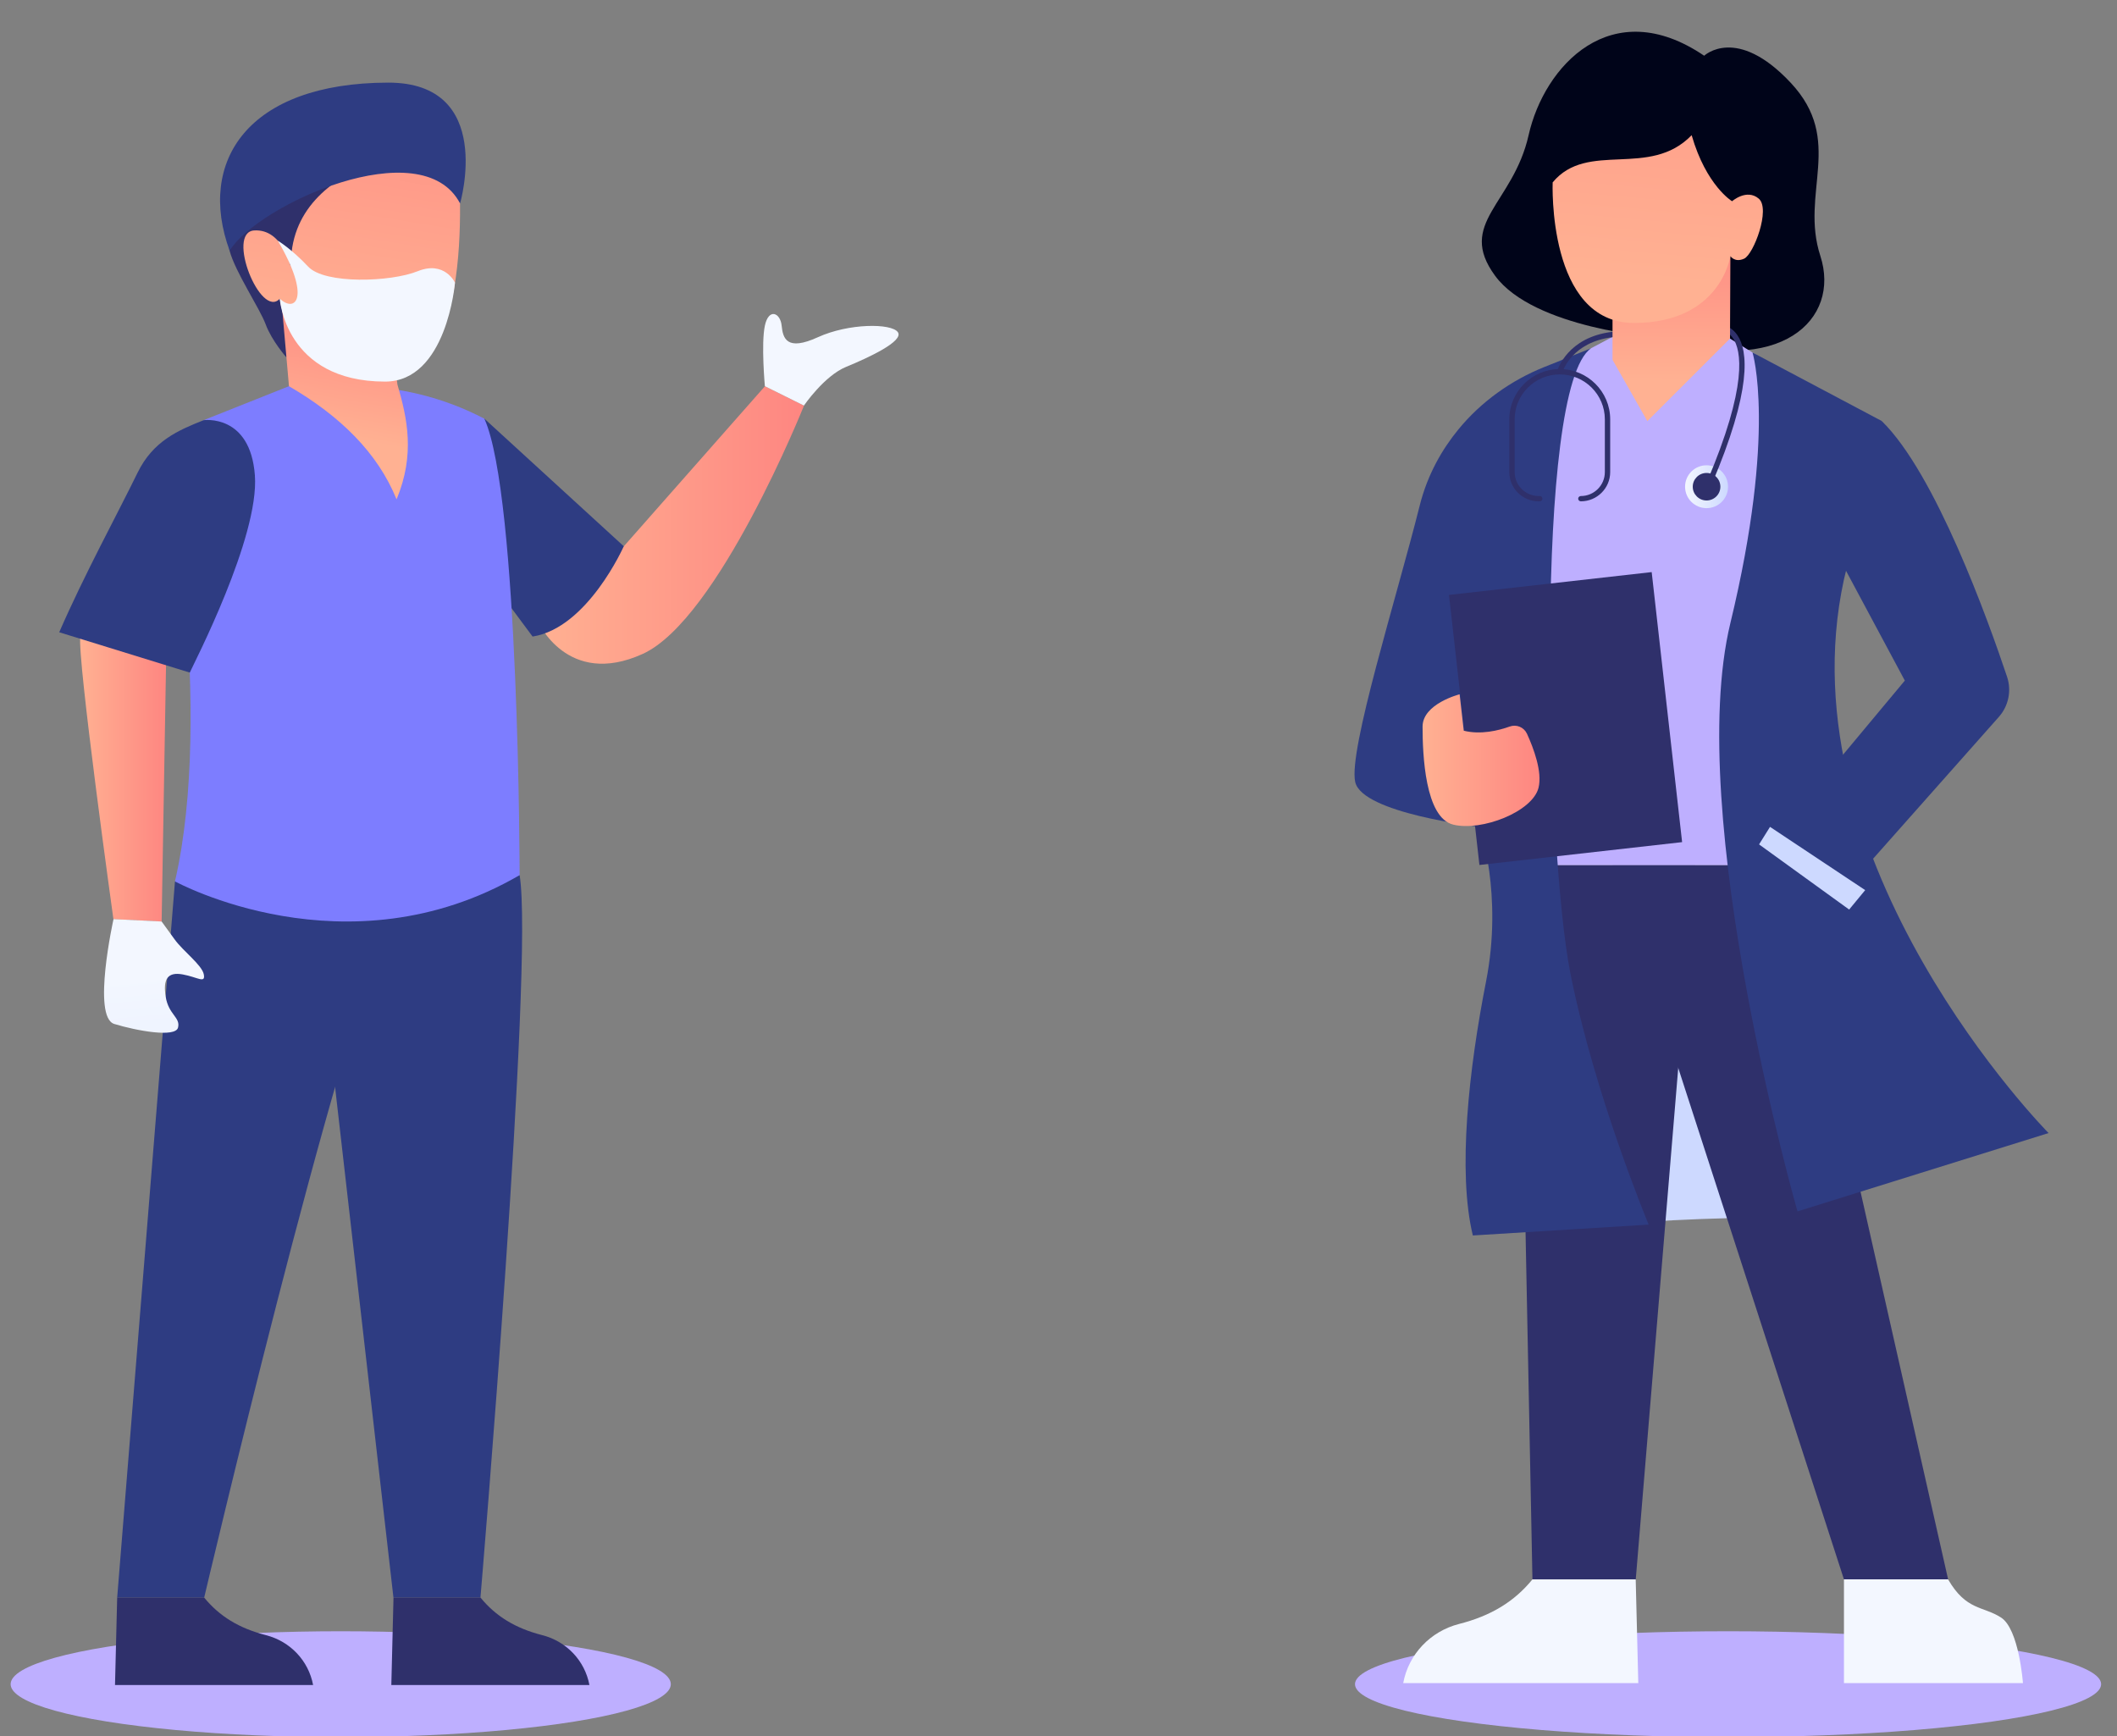 <?xml version="1.0" encoding="utf-8"?>
<!-- Generator: Adobe Illustrator 23.0.5, SVG Export Plug-In . SVG Version: 6.00 Build 0)  -->
<svg version="1.1" id="Layer_1" xmlns="http://www.w3.org/2000/svg" xmlns:xlink="http://www.w3.org/1999/xlink" x="0px" y="0px"
	 viewBox="0 0 400 328" style="enable-background:new 0 0 400 328;" xml:space="preserve">
<rect x="0" y="0" width="400" height="328" fill="#808080" stroke="none"/>
<style type="text/css">
	.st0{fill:#BEAFFF;}
	.st1{fill:url(#SVGID_1_);}
	.st2{fill:#2E3C82;}
	.st3{fill:#7D7DFF;}
	.st4{fill:#2F306B;}
	.st5{fill:url(#SVGID_2_);}
	.st6{fill:url(#SVGID_3_);}
	.st7{fill:url(#SVGID_4_);}
	.st8{fill:url(#SVGID_5_);}
	.st9{fill:url(#SVGID_6_);}
	.st10{fill:url(#SVGID_7_);}
	.st11{fill:url(#SVGID_8_);}
	.st12{fill:#000419;}
	.st13{fill:#2E3C82;}
	.st14{fill:url(#SVGID_9_);}
	.st15{fill:url(#SVGID_10_);}
	.st16{fill:url(#SVGID_11_);}
	.st17{fill:url(#SVGID_12_);}
	.st18{fill:url(#SVGID_13_);}
	.st19{fill:url(#SVGID_14_);}
	.st20{fill:url(#SVGID_15_);}
</style>
<ellipse class="st0" cx="64.38" cy="318.21" rx="62.37" ry="10"/>
<ellipse class="st0" cx="326.51" cy="318.21" rx="70.49" ry="10"/>
<g>
	<g>
		<linearGradient id="SVGID_1_" gradientUnits="userSpaceOnUse" x1="101.597" y1="99.184" x2="151.905" y2="99.184">
			<stop  offset="0" style="stop-color:#FFB192"/>
			<stop  offset="1" style="stop-color:#FE8681"/>
		</linearGradient>
		<path class="st1" d="M101.6,117.36c0,0,5.53,12.69,19.84,6.19c14.31-6.51,30.47-46.91,30.47-46.91l-7.38-3.66l-26.67,30.25
			L101.6,117.36z"/>
		<path class="st2" d="M91.53,79.11l26.33,24.1c0,0-6.83,15.44-17.23,17.06L85.34,99.69L91.53,79.11z"/>
		<path class="st2" d="M60.62,181.85l13.72,120h16.44c0,0,10.16-119.94,7.4-136.5l-37.56,5.94V181.85z"/>
		<path class="st2" d="M33.06,166.54L22.14,301.85h16.44c0,0,24.93-106.07,35.35-128.27L33.06,166.54z"/>
		<path class="st3" d="M54.6,72.97l-16.13,6.42l-7.03,5.59c0,0,9.1,49.14,1.62,81.55c0,0,32.44,17.81,65.12-1.18
			c0,0-0.07-71.66-6.66-86.24h0c-7.7-4.03-16.26-6.14-24.96-6.14H54.6z"/>
		<path class="st4" d="M54.12,67.53c0,0-2.77-3.14-3.91-6.22c-1.14-3.08-5.75-9.89-6.83-13.94c-1.17-4.38,12.36-32.26,41.95-18.98
			L54.12,67.53z"/>
		<linearGradient id="SVGID_2_" gradientUnits="userSpaceOnUse" x1="62.23" y1="82.352" x2="66.847" y2="55.623">
			<stop  offset="0" style="stop-color:#FFB192"/>
			<stop  offset="1" style="stop-color:#FE8681"/>
		</linearGradient>
		<path class="st5" d="M52.49,48.97l2.11,24c9.72,5.65,16.79,12.63,20.33,21.38c3.52-8.5,2.04-15.25,0.16-21.71l-1.63-13.29
			L52.49,48.97z"/>
		<linearGradient id="SVGID_3_" gradientUnits="userSpaceOnUse" x1="63.672" y1="64.108" x2="73.694" y2="2.022">
			<stop  offset="0" style="stop-color:#FFB192"/>
			<stop  offset="1" style="stop-color:#FE8681"/>
		</linearGradient>
		<path class="st6" d="M52.87,56.43c0,0,1.63,16.74,21.17,14.76C91.08,69.46,86.31,27.1,86.31,27.1s-31.98,1.75-31.33,23.46
			c0,0-1.52-7.35-6.94-7.02C42.63,43.86,49.24,60.39,52.87,56.43z"/>
		<path class="st2" d="M43.39,47.37c5.2-8.61,36.3-22.79,43.54-8.93c0,0,6.7-22.87-13.62-22.83C46.79,15.67,37.21,30.52,43.39,47.37
			z"/>
		<linearGradient id="SVGID_4_" gradientUnits="userSpaceOnUse" x1="15.148" y1="147.192" x2="31.412" y2="147.192">
			<stop  offset="0" style="stop-color:#FFB192"/>
			<stop  offset="1" style="stop-color:#FE8681"/>
		</linearGradient>
		<path class="st7" d="M31.41,123.54l-0.87,50.57l-9.11-0.44c0,0-6.9-49.58-6.25-53.4L31.41,123.54z"/>
		<path class="st2" d="M35.86,127.08c0.65-1.51,13.17-25.6,12.3-37.27c-0.87-11.67-9.69-10.42-9.69-10.42l0,0
			c-4.82,1.92-9.55,3.93-12.48,9.93c-3.88,7.95-9.99,19.1-14.8,30.14L35.86,127.08z"/>
		<path class="st4" d="M38.58,301.85c2.87,3.51,6.56,5.79,11.68,7.1c4.55,1.16,8.04,4.81,8.9,9.42v0H21.73l0.41-16.52H38.58z"/>
		<path class="st4" d="M90.79,301.85c2.87,3.51,6.56,5.79,11.68,7.1c4.55,1.16,8.04,4.81,8.9,9.42v0H73.94l0.41-16.52H90.79z"/>
		<linearGradient id="SVGID_5_" gradientUnits="userSpaceOnUse" x1="166.599" y1="171.956" x2="174.571" y2="259.647">
			<stop  offset="0" style="stop-color:#F3F7FF"/>
			<stop  offset="1" style="stop-color:#CDD9FF"/>
		</linearGradient>
		<path class="st8" d="M144.52,72.97c0,0-0.73-8.04,0-11.44s2.93-2.43,3.17,0s0.98,4.86,6.83,2.19c5.85-2.67,13.9-2.67,15.12-0.97
			c1.22,1.7-5.61,4.86-9.76,6.56c-4.15,1.7-7.98,7.32-7.98,7.32L144.52,72.97z"/>
		<linearGradient id="SVGID_6_" gradientUnits="userSpaceOnUse" x1="28.909" y1="184.425" x2="36.881" y2="272.12">
			<stop  offset="0" style="stop-color:#F3F7FF"/>
			<stop  offset="1" style="stop-color:#CDD9FF"/>
		</linearGradient>
		<path class="st9" d="M30.54,174.11c0,0,0.81,1.09,2.44,3.36c1.63,2.27,5.2,4.86,5.53,6.64c0.33,1.78-1.14,0.52-3.98,0
			s-3.77,0.85-3.22,4.23c0.54,3.38,2.82,3.87,2.33,5.81c-0.49,1.94-7.77,0.62-12.04-0.68c-4.28-1.3-0.15-19.81-0.15-19.81
			L30.54,174.11z"/>
		<linearGradient id="SVGID_7_" gradientUnits="userSpaceOnUse" x1="80.771" y1="179.749" x2="88.744" y2="267.452">
			<stop  offset="0" style="stop-color:#F3F7FF"/>
			<stop  offset="1" style="stop-color:#CDD9FF"/>
		</linearGradient>
		<path class="st10" d="M52.49,45.47c0,0,2.6,1.56,5.74,4.91c3.14,3.35,15.61,2.92,20.7,0.86c5.09-2.05,7.04,2.16,7.04,2.16
			s-1.54,18.72-13.24,18.7c-18.9-0.03-19.87-15.68-19.87-15.68C55.75,59.18,58.89,56.37,52.49,45.47z"/>
	</g>
	<g>
		<linearGradient id="SVGID_8_" gradientUnits="userSpaceOnUse" x1="319.708" y1="177.901" x2="319.708" y2="193.133">
			<stop  offset="0" style="stop-color:#F3F7FF"/>
			<stop  offset="1" style="stop-color:#CDD9FF"/>
		</linearGradient>
		<path class="st11" d="M320.83,197.99c0.33,1.13,14.47,32.08,14.47,32.08s-14.06-0.16-31.18,1.3l10.53-39.54L320.83,197.99z"/>
		<polygon class="st4" points="304.68,163.46 348.41,298.41 368.09,298.41 337.6,163.46 		"/>
		<polygon class="st4" points="286.87,163.46 289.55,298.41 309.07,298.41 320.28,163.46 		"/>
		<path class="st12" d="M313.23,63.77c0,0-23.43-1.71-30.74-11.67s3.41-13.53,6.34-26.58c2.93-13.04,15.61-26.9,33.17-14.99
			c0,0,6.1-5.83,16.34,5.1s1.71,20.74,5.61,32.73C347.84,60.36,336.41,71.36,313.23,63.77z"/>
		<path class="st0" d="M326.88,63.97l19.25,11.95c0,0-8.86,66.15-8.54,87.54h-50.73l1.71-91.26l16.1-8.55L326.88,63.97z"/>
		<path class="st13" d="M291.8,69.34c-6.3,2.53-11.93,6.54-16.23,11.78c-3.04,3.7-5.83,8.46-7.32,14.4
			c-4.39,17.5-13.5,46.26-12.19,52.22c1.3,5.95,23.5,8.47,23.5,8.47s4.47,12.72,1.22,29.25c-3.25,16.53-5.41,35.97-2.49,47.97
			l33.22-2.05c0,0-10.24-24.52-14.8-47.53s-6.93-110.69,3.93-118.05L291.8,69.34z"/>
		<path class="st4" d="M294.71,70.73c-0.05,0-0.09-0.01-0.14-0.02c-0.27-0.08-0.42-0.36-0.34-0.62c0.08-0.26,1.95-6.39,10.39-7.39
			c0.28-0.03,0.53,0.16,0.56,0.44c0.03,0.28-0.17,0.53-0.44,0.56c-7.76,0.92-9.47,6.44-9.54,6.67
			C295.13,70.59,294.93,70.73,294.71,70.73z"/>
		<linearGradient id="SVGID_9_" gradientUnits="userSpaceOnUse" x1="318.387" y1="91.963" x2="326.517" y2="91.963">
			<stop  offset="0" style="stop-color:#F3F7FF"/>
			<stop  offset="1" style="stop-color:#CDD9FF"/>
		</linearGradient>
		<ellipse class="st14" cx="322.45" cy="91.96" rx="4.06" ry="4.05"/>
		<path class="st4" d="M322.89,91.98c-0.07,0-0.13-0.01-0.2-0.04c-0.26-0.11-0.38-0.41-0.27-0.66c7.94-18.57,6.56-25.12,5.03-27.37
			c-1.09-1.6-2.53-1.58-2.59-1.58c-0.27,0.01-0.51-0.21-0.52-0.49c-0.01-0.28,0.21-0.51,0.48-0.52c0.08,0,2.03-0.05,3.44,1.99
			c2.03,2.94,2.83,10.25-4.91,28.37C323.27,91.87,323.08,91.98,322.89,91.98z"/>
		<linearGradient id="SVGID_10_" gradientUnits="userSpaceOnUse" x1="315.683" y1="71.81" x2="315.926" y2="41.183">
			<stop  offset="0" style="stop-color:#FFB192"/>
			<stop  offset="1" style="stop-color:#FE8681"/>
		</linearGradient>
		<polygon class="st15" points="304.68,55.26 304.68,67.98 311.26,79.57 326.88,63.97 326.95,48.37 		"/>
		<linearGradient id="SVGID_11_" gradientUnits="userSpaceOnUse" x1="311.843" y1="52.904" x2="319.622" y2="-34.123">
			<stop  offset="0" style="stop-color:#FFB192"/>
			<stop  offset="1" style="stop-color:#FE8681"/>
		</linearGradient>
		<path class="st16" d="M293.37,34.46c0,0-1.05,26.56,15.37,26.56s18.21-12.64,18.21-12.64s0.81,1.3,2.6,0.49
			c1.79-0.81,5.04-9.4,2.76-11.34c-2.28-1.94-5.04,0.49-5.04,0.49s-4.88-2.92-7.64-12.48C311.67,33.79,299.96,26.5,293.37,34.46z"/>
		<path class="st13" d="M331.13,66.6c0,0,4.6,14.83-4.18,51.12s12.68,111.16,12.68,111.16l47.44-14.8c0,0-50.36-50.95-38.66-104.61
			l7.15-29.92L331.13,66.6z"/>
		<path class="st13" d="M348.8,107.85l11.11,20.74l-24.18,29l13.98,9.4l27.97-31.54c1.83-2.07,2.42-4.95,1.55-7.57
			c-3.57-10.67-13.51-38.39-23.66-48.31C355.57,79.57,347.57,92.79,348.8,107.85z"/>
		<linearGradient id="SVGID_12_" gradientUnits="userSpaceOnUse" x1="284.373" y1="384.116" x2="280.693" y2="465.999">
			<stop  offset="0" style="stop-color:#F3F7FF"/>
			<stop  offset="1" style="stop-color:#CDD9FF"/>
		</linearGradient>
		<path class="st17" d="M289.55,298.41c-3.41,4.17-7.78,6.87-13.86,8.42c-5.41,1.38-9.55,5.71-10.56,11.18v0h44.42l-0.49-19.6
			L289.55,298.41z"/>
		<linearGradient id="SVGID_13_" gradientUnits="userSpaceOnUse" x1="361.755" y1="387.571" x2="358.076" y2="469.441">
			<stop  offset="0" style="stop-color:#F3F7FF"/>
			<stop  offset="1" style="stop-color:#CDD9FF"/>
		</linearGradient>
		<path class="st18" d="M348.41,298.41v19.6h33.82c0,0-0.73-10.21-4.15-12.4c-3.41-2.19-6.58-1.29-10-7.21H348.41z"/>
		
			<rect x="276.43" y="110.13" transform="matrix(0.994 -0.112 0.112 0.994 -13.324 33.897)" class="st4" width="38.53" height="51.33"/>
		<linearGradient id="SVGID_14_" gradientUnits="userSpaceOnUse" x1="268.783" y1="143.624" x2="290.878" y2="143.624">
			<stop  offset="0" style="stop-color:#FFB192"/>
			<stop  offset="1" style="stop-color:#FE8681"/>
		</linearGradient>
		<path class="st19" d="M276.57,138.06l-0.78-6.88c0,0-7.01,1.78-7,6.12c0,5.19,0.45,17.22,5.81,18.51
			c5.37,1.3,14.96-2.43,16.1-6.97c0.75-3.01-0.95-7.51-2.18-10.2c-0.57-1.24-1.98-1.83-3.26-1.37
			C283.14,138.03,279.78,138.86,276.57,138.06z"/>
		<linearGradient id="SVGID_15_" gradientUnits="userSpaceOnUse" x1="342.955" y1="137.069" x2="342.631" y2="152.624">
			<stop  offset="0" style="stop-color:#F3F7FF"/>
			<stop  offset="1" style="stop-color:#CDD9FF"/>
		</linearGradient>
		<polygon class="st20" points="334.44,156.23 352.42,168.18 349.39,171.85 332.37,159.54 		"/>
		<path class="st4" d="M298.7,94.72c-0.28,0-0.51-0.23-0.51-0.5s0.23-0.5,0.51-0.5c2.5,0,4.53-2.03,4.53-4.52v-9.97
			c0-4.68-3.82-8.49-8.52-8.49c-4.7,0-8.52,3.81-8.52,8.49v9.97c0,2.49,2.03,4.52,4.53,4.52h0.21c0.28,0,0.51,0.23,0.51,0.5
			s-0.23,0.5-0.51,0.5h-0.21c-3.06,0-5.54-2.48-5.54-5.52v-9.97c0-5.24,4.28-9.5,9.53-9.5s9.53,4.26,9.53,9.5v9.97
			C304.24,92.24,301.75,94.72,298.7,94.72z"/>
		<ellipse class="st4" cx="322.45" cy="91.96" rx="2.61" ry="2.6"/>
	</g>
</g>
</svg>
